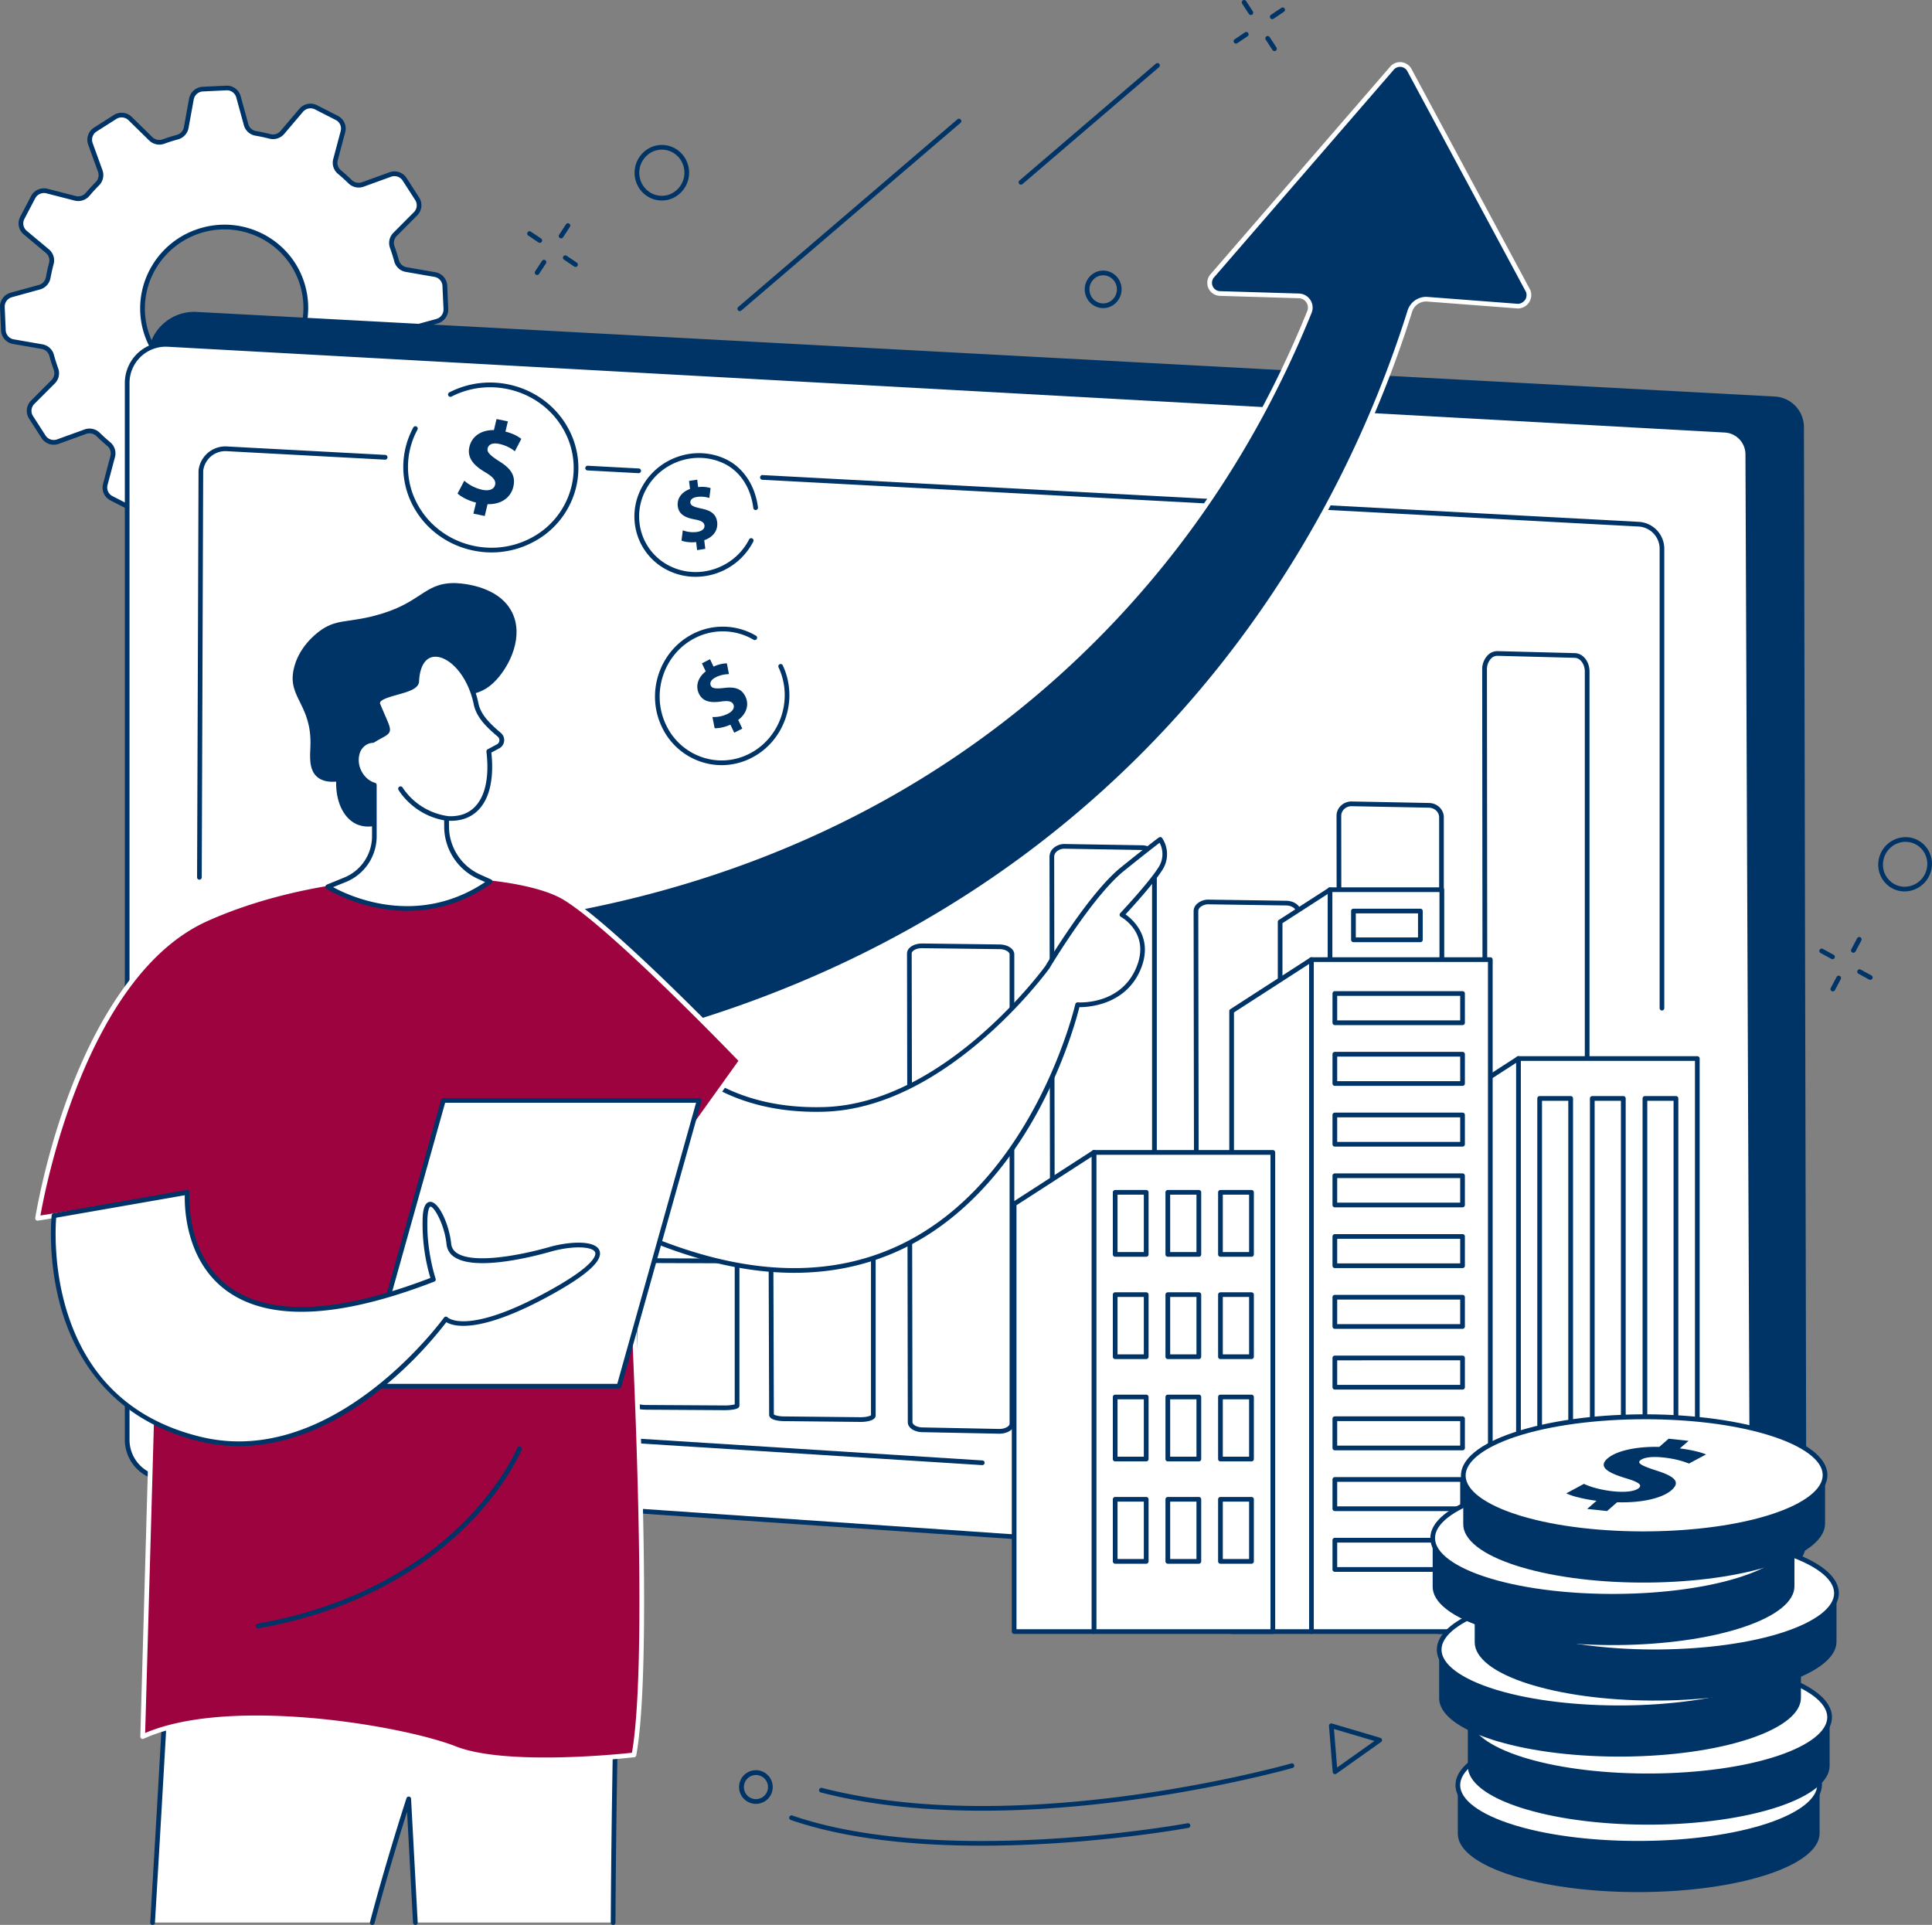 <svg xmlns="http://www.w3.org/2000/svg" viewBox="0 0 1836.69 1830"><rect x="0" y="0" width="1836.69" height="1830" fill="#808080" stroke="none"/><defs><style>.cls-1{fill:#fff;}.cls-2{fill:#036;}.cls-3{fill:#9d033f;}</style></defs><title>Practice Area - Financial Services (SRA Regulated) [Converted]</title><g id="Illustration"><g id="Building_investment" data-name="Building investment"><path class="cls-1" d="M12.75,324.78l27.18,4.73a11.42,11.42,0,0,1,9.13,8.21q1.83,6.76,4.19,13.28a11.43,11.43,0,0,1-2.73,11.93L31.08,382.46a11.49,11.49,0,0,0-1.56,14.33L41.4,415.24a11.61,11.61,0,0,0,13.73,4.59l26-9.41A11.6,11.6,0,0,1,93.25,413q4.92,4.85,10.22,9.26a11.39,11.39,0,0,1,3.71,11.7l-7.07,26.58A11.45,11.45,0,0,0,106,473.69l19.61,10a11.71,11.71,0,0,0,14.24-2.86l17.82-21a11.68,11.68,0,0,1,11.79-3.77q6.69,1.72,13.58,2.9a11.45,11.45,0,0,1,9.14,8.27l7.24,26.42a11.53,11.53,0,0,0,11.72,8.44l22.09-1.06a11.68,11.68,0,0,0,10.94-9.53l4.9-27a11.57,11.57,0,0,1,8.32-9.1q6.81-1.85,13.4-4.23a11.58,11.58,0,0,1,12,2.65l19.57,19.2a11.67,11.67,0,0,0,14.43,1.47l18.65-11.89a11.52,11.52,0,0,0,4.7-13.65l-9.35-25.78a11.41,11.41,0,0,1,2.62-12q4.94-5,9.46-10.3a11.64,11.64,0,0,1,11.78-3.68l26.73,6.87a11.71,11.71,0,0,0,13.28-5.89l10.21-19.51a11.46,11.46,0,0,0-2.8-14.13L381,347a11.38,11.38,0,0,1-3.74-11.68q1.77-6.65,3-13.49a11.62,11.62,0,0,1,8.39-9.12l26.66-7.32a11.61,11.61,0,0,0,8.56-11.68l-1-21.92a11.49,11.49,0,0,0-9.55-10.8l-27.18-4.73a11.43,11.43,0,0,1-9.13-8.21q-1.83-6.76-4.19-13.28a11.39,11.39,0,0,1,2.73-11.93L395,203.32A11.48,11.48,0,0,0,396.57,189L384.7,170.53A11.62,11.62,0,0,0,371,165.94l-26,9.42a11.57,11.57,0,0,1-12-2.54q-5-4.87-10.33-9.34a11.36,11.36,0,0,1-3.65-11.67L326,125.24a11.46,11.46,0,0,0-5.87-13.15l-19.61-10a11.71,11.71,0,0,0-14.24,2.86l-17.82,21a11.72,11.72,0,0,1-11.8,3.77q-6.67-1.73-13.57-2.9a11.47,11.47,0,0,1-9.15-8.27l-7.24-26.43A11.54,11.54,0,0,0,215,83.64l-22.1,1.07A11.68,11.68,0,0,0,182,94.24l-4.9,27a11.59,11.59,0,0,1-8.32,9.11q-6.82,1.85-13.4,4.23a11.58,11.58,0,0,1-12-2.65l-19.57-19.2a11.67,11.67,0,0,0-14.43-1.47L90.66,123.14A11.54,11.54,0,0,0,86,136.8l9.35,25.78a11.48,11.48,0,0,1-2.67,12q-4.89,4.91-9.37,10.19a11.69,11.69,0,0,1-11.82,3.74l-26.73-6.88a11.71,11.71,0,0,0-13.28,5.9L21.23,207.06A11.44,11.44,0,0,0,24,221.18L45.1,238.76a11.42,11.42,0,0,1,3.74,11.69q-1.77,6.65-3,13.49a11.61,11.61,0,0,1-8.38,9.12l-26.66,7.32a11.61,11.61,0,0,0-8.56,11.68L3.2,314A11.49,11.49,0,0,0,12.75,324.78ZM190.07,219.43c40.94-12.81,84.42,9.7,97.11,50.27S277,353.54,236,366.35s-84.42-9.7-97.11-50.27S149.13,232.23,190.07,219.43Z"/><path class="cls-2" d="M210.54,504.38a13.69,13.69,0,0,1-13.29-10.09L190,467.86a9.29,9.29,0,0,0-7.37-6.66c-4.64-.8-9.27-1.79-13.75-2.94a9.49,9.49,0,0,0-9.54,3.06l-17.82,21a13.85,13.85,0,0,1-17,3.39l-19.61-10A13.6,13.6,0,0,1,98,460L105,433.39a9.2,9.2,0,0,0-3-9.42c-3.56-3-7-6.12-10.36-9.37a9.42,9.42,0,0,0-9.76-2.08l-26,9.42a13.79,13.79,0,0,1-16.37-5.49L27.65,398a13.63,13.63,0,0,1,1.85-17.11l19.44-19.53a9.23,9.23,0,0,0,2.21-9.6c-1.58-4.37-3-8.9-4.25-13.46a9.21,9.21,0,0,0-7.35-6.59L12.37,327A13.63,13.63,0,0,1,1,314.08L0,292.16a13.78,13.78,0,0,1,10.21-13.93l26.66-7.32a9.4,9.4,0,0,0,6.77-7.36c.83-4.62,1.85-9.22,3-13.67a9.2,9.2,0,0,0-3-9.4L22.61,222.9A13.59,13.59,0,0,1,19.26,206l10.21-19.52a13.87,13.87,0,0,1,15.81-7L72,186.37a9.46,9.46,0,0,0,9.55-3c3-3.55,6.2-7,9.5-10.33a9.28,9.28,0,0,0,2.15-9.68l-9.35-25.78a13.7,13.7,0,0,1,5.59-16.3l18.66-11.89a13.84,13.84,0,0,1,17.19,1.77l19.57,19.19a9.38,9.38,0,0,0,9.69,2.15c4.4-1.6,9-3,13.58-4.29a9.35,9.35,0,0,0,6.7-7.34l4.9-27a13.83,13.83,0,0,1,13-11.36l22.09-1.07a13.68,13.68,0,0,1,14,10.08l7.24,26.43a9.27,9.27,0,0,0,7.36,6.66c4.67.8,9.3,1.78,13.76,2.93a9.46,9.46,0,0,0,9.53-3.05l17.83-21a13.85,13.85,0,0,1,17-3.39l19.61,10a13.59,13.59,0,0,1,7,15.7l-7.06,26.57a9.16,9.16,0,0,0,2.92,9.38c3.6,3,7.12,6.19,10.46,9.47a9.38,9.38,0,0,0,9.72,2l26-9.42a13.81,13.81,0,0,1,16.38,5.48l11.87,18.46a13.64,13.64,0,0,1-1.85,17.11l-19.44,19.53A9.2,9.2,0,0,0,375,234c1.58,4.37,3,8.9,4.24,13.46a9.25,9.25,0,0,0,7.36,6.59l27.18,4.73a13.64,13.64,0,0,1,11.4,12.9l.95,21.92a13.77,13.77,0,0,1-10.2,13.93l-26.66,7.32a9.43,9.43,0,0,0-6.78,7.36c-.82,4.61-1.84,9.21-3,13.67a9.2,9.2,0,0,0,3,9.4l21.06,17.58a13.59,13.59,0,0,1,3.35,16.87l-10.22,19.52a13.85,13.85,0,0,1-15.8,7l-26.74-6.88a9.4,9.4,0,0,0-9.51,3c-3,3.57-6.26,7.08-9.59,10.43a9.2,9.2,0,0,0-2.1,9.63l9.35,25.78a13.7,13.7,0,0,1-5.59,16.3L318,476.4a13.82,13.82,0,0,1-17.19-1.76l-19.58-19.2a9.37,9.37,0,0,0-9.68-2.14c-4.42,1.6-9,3-13.58,4.28a9.36,9.36,0,0,0-6.7,7.35l-4.91,27a13.81,13.81,0,0,1-13,11.36l-22.09,1.07ZM166.6,453.51a13.54,13.54,0,0,1,3.4.43c4.36,1.12,8.87,2.08,13.4,2.85a13.78,13.78,0,0,1,10.92,9.89l7.24,26.42a9.19,9.19,0,0,0,9.45,6.8l22.09-1.06a9.38,9.38,0,0,0,8.85-7.7l4.9-27a13.86,13.86,0,0,1,9.93-10.87c4.48-1.21,8.93-2.61,13.23-4.17a13.84,13.84,0,0,1,14.33,3.15l19.58,19.2a9.37,9.37,0,0,0,11.66,1.18l18.66-11.88a9.26,9.26,0,0,0,3.79-11L328.68,424a13.68,13.68,0,0,1,3.14-14.31c3.25-3.26,6.39-6.68,9.34-10.16a14,14,0,0,1,14-4.41L381.93,402a9.41,9.41,0,0,0,10.74-4.76l10.21-19.52a9.16,9.16,0,0,0-2.25-11.37l-21.06-17.58a13.7,13.7,0,0,1-4.47-14c1.15-4.34,2.14-8.82,2.95-13.31a13.9,13.9,0,0,1,10-10.88l26.66-7.32a9.33,9.33,0,0,0,6.92-9.42l-1-21.92a9.19,9.19,0,0,0-7.69-8.7l-27.19-4.73a13.72,13.72,0,0,1-10.9-9.83c-1.2-4.44-2.59-8.84-4.13-13.1A13.7,13.7,0,0,1,374,221.27l19.44-19.53a9.2,9.2,0,0,0,1.27-11.54l-11.88-18.46a9.35,9.35,0,0,0-11.09-3.7l-26,9.42a13.84,13.84,0,0,1-14.37-3.05c-3.25-3.19-6.68-6.3-10.19-9.22a13.66,13.66,0,0,1-4.38-14l7.07-26.57a9.17,9.17,0,0,0-4.73-10.58l-19.61-10A9.42,9.42,0,0,0,288,106.35l-17.82,21a14,14,0,0,1-14,4.49c-4.35-1.12-8.86-2.08-13.4-2.86a13.75,13.75,0,0,1-10.92-9.88l-7.24-26.43a9.25,9.25,0,0,0-9.46-6.8L193,86.94a9.37,9.37,0,0,0-8.84,7.7l-4.91,27a13.8,13.8,0,0,1-9.93,10.86c-4.49,1.22-8.94,2.63-13.22,4.18a13.84,13.84,0,0,1-14.33-3.16l-19.58-19.19a9.37,9.37,0,0,0-11.66-1.19L91.86,125a9.26,9.26,0,0,0-3.79,11l9.35,25.78a13.76,13.76,0,0,1-3.19,14.35C91,179.4,87.91,182.78,85,186.24a14,14,0,0,1-14.07,4.46l-26.74-6.88a9.42,9.42,0,0,0-10.74,4.76L23.21,208.1a9.17,9.17,0,0,0,2.26,11.37l21.06,17.58A13.69,13.69,0,0,1,51,251c-1.16,4.34-2.15,8.82-3,13.31a13.9,13.9,0,0,1-10,10.88L11.4,282.53A9.34,9.34,0,0,0,4.48,292l.95,21.92a9.2,9.2,0,0,0,7.7,8.7l27.18,4.73a13.72,13.72,0,0,1,10.91,9.83c1.2,4.43,2.59,8.84,4.13,13.1a13.71,13.71,0,0,1-3.24,14.27L32.66,384a9.23,9.23,0,0,0-1.26,11.55L43.28,414a9.32,9.32,0,0,0,11.09,3.69l26-9.41a13.89,13.89,0,0,1,14.41,3.09c3.23,3.17,6.62,6.24,10.09,9.13a13.69,13.69,0,0,1,4.44,14l-7.07,26.57A9.18,9.18,0,0,0,107,471.7l19.62,10a9.42,9.42,0,0,0,11.52-2.31l17.82-21A14,14,0,0,1,166.6,453.51Zm46-81.31a79.57,79.57,0,0,1-36.7-9,78.72,78.72,0,0,1-33.44-106.92,79.7,79.7,0,0,1,47-39c42-13.16,86.87,10,99.91,51.73a78.33,78.33,0,0,1-5.62,60.45,79.74,79.74,0,0,1-47,39A80.84,80.84,0,0,1,212.55,372.2Zm.85-154.12a76,76,0,0,0-67,40.3A74.26,74.26,0,0,0,177.9,359.25a75.94,75.94,0,0,0,101.84-31.86,73.88,73.88,0,0,0,5.31-57C275.08,238.5,245.42,218.08,213.4,218.08Z"/><path class="cls-2" d="M1684.76,1495.65,145.39,1391,140.66,340.74a44,44,0,0,1,46.22-44.2L1687.38,377a29.18,29.18,0,0,1,27.56,29.13l2.31,1059A30.49,30.49,0,0,1,1684.76,1495.65Z"/><path class="cls-1" d="M1665.79,1469.55a36.75,36.75,0,0,1-39.26,36.81L155.13,1405.53a36.74,36.74,0,0,1-34.23-36.66V364.11a36.74,36.74,0,0,1,38.76-36.69L1639.8,409a23,23,0,0,1,21.77,22.91Z"/><path class="cls-2" d="M1629.13,1508.68c-.91,0-1.83,0-2.75-.09L155,1407.75a39.08,39.08,0,0,1-36.32-38.88V364.11a39,39,0,0,1,41.12-38.92l1480.14,81.55a25.29,25.29,0,0,1,23.88,25.13L1668,1469.54a39,39,0,0,1-38.89,39.14ZM157.58,329.6a34.52,34.52,0,0,0-34.45,34.51V1368.87a34.61,34.61,0,0,0,32.15,34.43l1471.4,100.83a34.51,34.51,0,0,0,36.87-34.57l-4.21-1037.67a20.83,20.83,0,0,0-19.66-20.69L159.54,329.65C158.88,329.62,158.23,329.6,157.58,329.6Z"/><path class="cls-2" d="M1496.79,1396.24h-.49l-72.68-3.07c-7.72-.33-13.79-8-13.8-17.49l-.75-739.11a19.18,19.18,0,0,1,5.39-13.75,12.76,12.76,0,0,1,9.22-3.8l73.42,1.9c7.84.21,14,7.91,14,17.53v740.27a19.11,19.11,0,0,1-5.48,13.82A12.77,12.77,0,0,1,1496.79,1396.24Zm-73.43-772.76a8.23,8.23,0,0,0-5.78,2.53,14.88,14.88,0,0,0-4,10.55l.74,739.1c0,7,4.29,12.81,9.53,13l72.68,3.06a8.1,8.1,0,0,0,6-2.46,14.8,14.8,0,0,0,4.1-10.59V638.44c0-7.06-4.32-12.92-9.64-13.06l-73.42-1.9Z"/><path class="cls-2" d="M1358.31,1387.3h-.47l-72.68-2.28c-7.73-.24-13.81-6.2-13.82-13.57l-.74-595.86a13.16,13.16,0,0,1,4-9.48,14.49,14.49,0,0,1,10.56-4.15l73.42,1.42c7.73.15,14,6.25,14,13.6V1373.7a13.21,13.21,0,0,1-4.09,9.53A14.74,14.74,0,0,1,1358.31,1387.3Zm-.33-4.47a10.17,10.17,0,0,0,7.43-2.81,8.78,8.78,0,0,0,2.73-6.32V777c0-4.93-4.31-9-9.62-9.14l-73.42-1.41a9.9,9.9,0,0,0-7.35,2.86,8.77,8.77,0,0,0-2.69,6.29l.74,595.86c0,4.94,4.19,9,9.5,9.11Z"/><path class="cls-2" d="M1222.45,1376.38H1222l-72.68-1.74c-7.75-.19-13.83-5-13.85-10.89l-.74-497.55a9.33,9.33,0,0,1,3-6.71,16.07,16.07,0,0,1,11.61-4.22l73.42,1.08c7.86.11,14,4.91,14,10.91v498.21a9.37,9.37,0,0,1-3,6.75A16.35,16.35,0,0,1,1222.45,1376.38ZM1149,859.72a11.76,11.76,0,0,0-8.19,2.94,5,5,0,0,0-1.64,3.52l.74,497.55c0,3.42,4.26,6.31,9.48,6.43l72.68,1.74a11.85,11.85,0,0,0,8.51-2.89,5.09,5.09,0,0,0,1.67-3.55V867.25c0-3.48-4.31-6.37-9.62-6.44l-73.42-1.08Z"/><path class="cls-2" d="M1085.47,1369.67H1085l-72.68-2c-7.74-.21-13.82-5.51-13.83-12.08l-.75-541.08a11.12,11.12,0,0,1,3.45-7.92,15.48,15.48,0,0,1,11.13-4.2l73.42,1.22c7.86.13,14,5.45,14,12.11v541.84a11.11,11.11,0,0,1-3.51,8A15.44,15.44,0,0,1,1085.47,1369.67ZM1012,806.86a11,11,0,0,0-7.71,2.93,6.62,6.62,0,0,0-2.11,4.72l.74,541.09c0,4.06,4.27,7.48,9.49,7.62l72.68,2a10.92,10.92,0,0,0,8-2.89,6.63,6.63,0,0,0,2.15-4.74V815.73c0-4.13-4.32-7.55-9.62-7.64l-73.42-1.23Z"/><path class="cls-2" d="M950,1363h-.46l-72.67-1.46c-7.88-.15-13.84-4.22-13.85-9.46l-.75-445.59a7.52,7.52,0,0,1,2.41-5.37c2.68-2.65,7.22-4.19,12.16-4.14l73.43.91c7.86.09,14,4.26,14,9.49v446.13a7.5,7.5,0,0,1-2.45,5.39C959.18,1361.45,954.78,1363,950,1363ZM876.54,901.41c-3.63,0-7,1.08-8.75,2.85a3.1,3.1,0,0,0-1.08,2.18l.74,445.59c0,2.28,3.9,4.9,9.48,5l72.68,1.45c3.68.09,7.25-1,9.08-2.82a3.15,3.15,0,0,0,1.1-2.2V907.34c0-2.32-3.95-5-9.61-5l-73.42-.9Z"/><path class="cls-2" d="M818.18,1351.8h-.41l-72.68-.76c-2.31,0-13.85-.42-13.88-6l-.74-230a3.76,3.76,0,0,1,1.2-2.71c2.47-2.47,8.52-3.22,13.36-3.28l73.42.46c6.48,0,14,1.63,14,6v230.25a3.74,3.74,0,0,1-1.22,2.71C828.83,1350.94,823,1351.8,818.18,1351.8Zm-.37-4.47c5.68.06,9.32-1.14,10.21-1.87V1115.93c-.84-.69-4.26-1.84-9.6-1.87l-73.42-.47h-.24c-5.46,0-9,1.16-9.82,1.87l.74,229.25c.83.67,4.19,1.81,9.45,1.87Z"/><path class="cls-2" d="M688.61,1340.63h-.38l-72.67-.44c-13.85-.08-13.88-3.23-13.89-4.41l-.74-135.1a2.76,2.76,0,0,1,.84-2c2.32-2.33,11.08-2.45,13.71-2.47l73.42.28c14.05,0,14.05,3.23,14.05,4.43V1336.2a2.8,2.8,0,0,1-.86,2C699.84,1340.42,691.63,1340.63,688.61,1340.63Zm-82.48-5.92a35.67,35.67,0,0,0,9.45,1l72.68.44a40.8,40.8,0,0,0,10.22-1V1202a36.28,36.28,0,0,0-9.59-1l-73.43-.27a38,38,0,0,0-10.06,1Zm-.73-134.06h0Z"/><path class="cls-1" d="M560.94,1327.24l-72.68-.44c-6.49,0-11.65-1-11.66-2.2l-.74-135.09c0-1.23,5.54-2.22,12.31-2.2l73.42.27c6.56,0,11.82,1,11.82,2.2V1325C573.41,1326.28,567.76,1327.28,560.94,1327.24Z"/><path class="cls-2" d="M933.76,1392.88h-.14l-731.26-46.32a11.41,11.41,0,0,1-10.62-11.23l-4.39-441.84a2.25,2.25,0,0,1,2.21-2.26h0a2.24,2.24,0,0,1,2.24,2.21l4.38,441.84a6.93,6.93,0,0,0,6.45,6.82l731.25,46.32a2.23,2.23,0,0,1-.14,4.46Z"/><path class="cls-2" d="M1580,960.66a2.24,2.24,0,0,1-2.24-2.24V521.74a21.19,21.19,0,0,0-20.08-21.17L724.81,456.12a2.24,2.24,0,1,1,.23-4.47l832.83,44.46a25.65,25.65,0,0,1,24.32,25.63V958.42A2.23,2.23,0,0,1,1580,960.66Z"/><path class="cls-2" d="M607.13,449.83H607l-48.55-2.59a2.24,2.24,0,0,1,.24-4.47l48.54,2.6a2.23,2.23,0,0,1-.11,4.46Z"/><path class="cls-2" d="M189.58,836.31h0a2.23,2.23,0,0,1-2.22-2.25l1.38-386.51a1.77,1.77,0,0,1,0-.23,25.68,25.68,0,0,1,26.91-22.89l37.26,2,113.36,6.05A2.24,2.24,0,0,1,366,437l-150.62-8.08a21.21,21.21,0,0,0-22.22,18.79l-1.37,386.4A2.25,2.25,0,0,1,189.58,836.31Z"/><rect class="cls-1" x="1443.41" y="1006.34" width="170.17" height="544.76"/><path class="cls-2" d="M1613.58,1553.34H1443.41a2.23,2.23,0,0,1-2.23-2.24V1006.34a2.23,2.23,0,0,1,2.23-2.23h170.17a2.23,2.23,0,0,1,2.23,2.23V1551.1A2.23,2.23,0,0,1,1613.58,1553.34Zm-167.94-4.47h165.71V1008.58H1445.64Z"/><polygon class="cls-1" points="1443.54 1551.1 1367.65 1551.1 1367.65 1055.33 1443.54 1006.35 1443.54 1551.1"/><path class="cls-2" d="M1443.54,1553.34h-75.89a2.23,2.23,0,0,1-2.23-2.24V1055.32a2.22,2.22,0,0,1,1-1.87l75.89-49a2.22,2.22,0,0,1,3.44,1.87V1551.1A2.23,2.23,0,0,1,1443.54,1553.34Zm-73.65-4.47h71.42V1010.44l-71.42,46.1Z"/><path class="cls-2" d="M1493.21,1510H1463.7a2.23,2.23,0,0,1-2.24-2.23V1044.26a2.23,2.23,0,0,1,2.24-2.23h29.51a2.23,2.23,0,0,1,2.23,2.23v463.46A2.23,2.23,0,0,1,1493.21,1510Zm-27.28-4.46h25v-459h-25Z"/><path class="cls-2" d="M1543.25,1510h-29.51a2.23,2.23,0,0,1-2.24-2.23V1044.26a2.23,2.23,0,0,1,2.24-2.23h29.51a2.23,2.23,0,0,1,2.24,2.23v463.46A2.23,2.23,0,0,1,1543.25,1510Zm-27.28-4.46h25v-459h-25Z"/><path class="cls-2" d="M1593.29,1510h-29.51a2.23,2.23,0,0,1-2.23-2.23V1044.26a2.23,2.23,0,0,1,2.23-2.23h29.51a2.23,2.23,0,0,1,2.24,2.23v463.46A2.23,2.23,0,0,1,1593.29,1510Zm-27.28-4.46h25v-459h-25Z"/><rect class="cls-1" x="1264.32" y="845.83" width="106.37" height="399.31"/><path class="cls-2" d="M1370.69,1247.37H1264.32a2.23,2.23,0,0,1-2.23-2.23V845.83a2.23,2.23,0,0,1,2.23-2.23h106.37a2.23,2.23,0,0,1,2.24,2.23v399.31A2.23,2.23,0,0,1,1370.69,1247.37Zm-104.14-4.46h101.91V848.06H1266.55Z"/><path class="cls-2" d="M1350.3,895.7h-63.63a2.23,2.23,0,0,1-2.23-2.23V866.11a2.23,2.23,0,0,1,2.23-2.23h63.63a2.23,2.23,0,0,1,2.24,2.23v27.36A2.23,2.23,0,0,1,1350.3,895.7Zm-61.39-4.47h59.16V868.34h-59.16Z"/><polygon class="cls-1" points="1264.4 1245.14 1216.96 1245.14 1216.96 876.45 1264.4 845.83 1264.4 1245.14"/><path class="cls-2" d="M1264.4,1247.37H1217a2.23,2.23,0,0,1-2.24-2.23V876.45a2.25,2.25,0,0,1,1-1.88L1263.19,844a2.24,2.24,0,0,1,3.45,1.88v399.31A2.23,2.23,0,0,1,1264.4,1247.37Zm-45.2-4.46h43v-393l-43,27.73Z"/><rect class="cls-1" x="1246.62" y="912.31" width="170.17" height="638.8"/><path class="cls-2" d="M1416.79,1553.34H1246.62a2.23,2.23,0,0,1-2.23-2.24V912.3a2.23,2.23,0,0,1,2.23-2.23h170.17a2.23,2.23,0,0,1,2.24,2.23v638.8A2.24,2.24,0,0,1,1416.79,1553.34Zm-167.93-4.47h165.7V914.54h-165.7Z"/><polygon class="cls-1" points="1246.75 1551.1 1170.87 1551.1 1170.87 961.29 1246.75 912.3 1246.75 1551.1"/><path class="cls-2" d="M1246.75,1553.34h-75.89a2.23,2.23,0,0,1-2.23-2.24V961.29a2.23,2.23,0,0,1,1-1.88l75.89-49a2.23,2.23,0,0,1,3.45,1.87v638.8A2.24,2.24,0,0,1,1246.75,1553.34Zm-73.65-4.47h71.42V916.41L1173.1,962.5Z"/><path class="cls-2" d="M1390.39,974.56H1269a2.23,2.23,0,0,1-2.24-2.23V944.52a2.23,2.23,0,0,1,2.24-2.23h121.39a2.23,2.23,0,0,1,2.23,2.23v27.81A2.23,2.23,0,0,1,1390.39,974.56Zm-119.16-4.47h116.93V946.75H1271.23Z"/><path class="cls-2" d="M1390.39,1032.31H1269a2.23,2.23,0,0,1-2.24-2.23v-27.81A2.24,2.24,0,0,1,1269,1000h121.39a2.23,2.23,0,0,1,2.23,2.24v27.81A2.23,2.23,0,0,1,1390.39,1032.31Zm-119.16-4.47h116.93V1004.5H1271.23Z"/><path class="cls-2" d="M1390.39,1090.06H1269a2.23,2.23,0,0,1-2.24-2.23V1060a2.24,2.24,0,0,1,2.24-2.24h121.39a2.23,2.23,0,0,1,2.23,2.24v27.81A2.23,2.23,0,0,1,1390.39,1090.06Zm-119.16-4.47h116.93v-23.34H1271.23Z"/><path class="cls-2" d="M1390.39,1147.81H1269a2.23,2.23,0,0,1-2.24-2.23v-27.81a2.24,2.24,0,0,1,2.24-2.24h121.39a2.23,2.23,0,0,1,2.23,2.24v27.81A2.23,2.23,0,0,1,1390.39,1147.81Zm-119.16-4.47h116.93V1120H1271.23Z"/><path class="cls-2" d="M1390.39,1205.56H1269a2.23,2.23,0,0,1-2.24-2.23v-27.81a2.24,2.24,0,0,1,2.24-2.24h121.39a2.23,2.23,0,0,1,2.23,2.24v27.81A2.23,2.23,0,0,1,1390.39,1205.56Zm-119.16-4.47h116.93v-23.34H1271.23Z"/><path class="cls-2" d="M1390.39,1263.31H1269a2.23,2.23,0,0,1-2.24-2.23v-27.81A2.24,2.24,0,0,1,1269,1231h121.39a2.23,2.23,0,0,1,2.23,2.24v27.81A2.23,2.23,0,0,1,1390.39,1263.31Zm-119.16-4.47h116.93V1235.5H1271.23Z"/><path class="cls-2" d="M1390.39,1321.06H1269a2.23,2.23,0,0,1-2.24-2.23V1291a2.24,2.24,0,0,1,2.24-2.24h121.39a2.23,2.23,0,0,1,2.23,2.24v27.81A2.23,2.23,0,0,1,1390.39,1321.06Zm-119.16-4.47h116.93v-23.34H1271.23Z"/><path class="cls-2" d="M1390.39,1378.81H1269a2.23,2.23,0,0,1-2.24-2.23v-27.81a2.24,2.24,0,0,1,2.24-2.24h121.39a2.23,2.23,0,0,1,2.23,2.24v27.81A2.23,2.23,0,0,1,1390.39,1378.81Zm-119.16-4.47h116.93V1351H1271.23Z"/><path class="cls-2" d="M1390.39,1436.56H1269a2.23,2.23,0,0,1-2.24-2.23v-27.81a2.24,2.24,0,0,1,2.24-2.24h121.39a2.23,2.23,0,0,1,2.23,2.24v27.81A2.23,2.23,0,0,1,1390.39,1436.56Zm-119.16-4.47h116.93v-23.34H1271.23Z"/><path class="cls-2" d="M1390.39,1494.31H1269a2.23,2.23,0,0,1-2.24-2.23v-27.81A2.23,2.23,0,0,1,1269,1462h121.39a2.23,2.23,0,0,1,2.23,2.23v27.81A2.23,2.23,0,0,1,1390.39,1494.31Zm-119.16-4.47h116.93V1466.5H1271.23Z"/><rect class="cls-1" x="1039.88" y="1095.6" width="170.17" height="455.51"/><path class="cls-2" d="M1210.05,1553.34H1039.88a2.24,2.24,0,0,1-2.24-2.24V1095.6a2.24,2.24,0,0,1,2.24-2.24h170.17a2.23,2.23,0,0,1,2.23,2.24v455.5A2.23,2.23,0,0,1,1210.05,1553.34Zm-167.94-4.47h165.7v-451h-165.7Z"/><polygon class="cls-1" points="1040.01 1551.1 964.12 1551.1 964.12 1144.58 1040.01 1095.6 1040.01 1551.1"/><path class="cls-2" d="M1040,1553.34H964.12a2.23,2.23,0,0,1-2.23-2.24V1144.58a2.23,2.23,0,0,1,1-1.88l75.89-49a2.22,2.22,0,0,1,2.28-.09,2.27,2.27,0,0,1,1.16,2v455.5A2.23,2.23,0,0,1,1040,1553.34Zm-73.66-4.47h71.42V1099.7l-71.42,46.09Z"/><path class="cls-2" d="M1089.68,1194.78h-29.52a2.23,2.23,0,0,1-2.23-2.23v-59a2.23,2.23,0,0,1,2.23-2.24h29.52a2.23,2.23,0,0,1,2.23,2.24v59A2.23,2.23,0,0,1,1089.68,1194.78Zm-27.28-4.47h25v-54.56h-25Z"/><path class="cls-2" d="M1139.72,1194.78H1110.2a2.23,2.23,0,0,1-2.23-2.23v-59a2.23,2.23,0,0,1,2.23-2.24h29.52a2.23,2.23,0,0,1,2.23,2.24v59A2.23,2.23,0,0,1,1139.72,1194.78Zm-27.28-4.47h25v-54.56h-25Z"/><path class="cls-2" d="M1189.76,1194.78h-29.51a2.23,2.23,0,0,1-2.24-2.23v-59a2.24,2.24,0,0,1,2.24-2.24h29.51a2.24,2.24,0,0,1,2.24,2.24v59A2.23,2.23,0,0,1,1189.76,1194.78Zm-27.28-4.47h25v-54.56h-25Z"/><path class="cls-2" d="M1089.68,1292.06h-29.52a2.23,2.23,0,0,1-2.23-2.23v-59a2.23,2.23,0,0,1,2.23-2.24h29.52a2.23,2.23,0,0,1,2.23,2.24v59A2.23,2.23,0,0,1,1089.68,1292.06Zm-27.28-4.47h25V1233h-25Z"/><path class="cls-2" d="M1139.72,1292.06H1110.2a2.23,2.23,0,0,1-2.23-2.23v-59a2.23,2.23,0,0,1,2.23-2.24h29.52a2.23,2.23,0,0,1,2.23,2.24v59A2.23,2.23,0,0,1,1139.72,1292.06Zm-27.28-4.47h25V1233h-25Z"/><path class="cls-2" d="M1189.76,1292.06h-29.51a2.23,2.23,0,0,1-2.24-2.23v-59a2.24,2.24,0,0,1,2.24-2.24h29.51a2.24,2.24,0,0,1,2.24,2.24v59A2.23,2.23,0,0,1,1189.76,1292.06Zm-27.28-4.47h25V1233h-25Z"/><path class="cls-2" d="M1089.68,1389.34h-29.52a2.23,2.23,0,0,1-2.23-2.23v-59a2.23,2.23,0,0,1,2.23-2.23h29.52a2.23,2.23,0,0,1,2.23,2.23v59A2.23,2.23,0,0,1,1089.68,1389.34Zm-27.28-4.47h25v-54.56h-25Z"/><path class="cls-2" d="M1139.72,1389.34H1110.2a2.23,2.23,0,0,1-2.23-2.23v-59a2.23,2.23,0,0,1,2.23-2.23h29.52a2.23,2.23,0,0,1,2.23,2.23v59A2.23,2.23,0,0,1,1139.72,1389.34Zm-27.28-4.47h25v-54.56h-25Z"/><path class="cls-2" d="M1189.76,1389.34h-29.51a2.23,2.23,0,0,1-2.24-2.23v-59a2.23,2.23,0,0,1,2.24-2.23h29.51a2.23,2.23,0,0,1,2.24,2.23v59A2.23,2.23,0,0,1,1189.76,1389.34Zm-27.28-4.47h25v-54.56h-25Z"/><path class="cls-2" d="M1089.68,1486.62h-29.52a2.23,2.23,0,0,1-2.23-2.23v-59a2.23,2.23,0,0,1,2.23-2.23h29.52a2.23,2.23,0,0,1,2.23,2.23v59A2.23,2.23,0,0,1,1089.68,1486.62Zm-27.28-4.47h25v-54.56h-25Z"/><path class="cls-2" d="M1139.72,1486.62H1110.2a2.23,2.23,0,0,1-2.23-2.23v-59a2.23,2.23,0,0,1,2.23-2.23h29.52a2.23,2.23,0,0,1,2.23,2.23v59A2.23,2.23,0,0,1,1139.72,1486.62Zm-27.28-4.47h25v-54.56h-25Z"/><path class="cls-2" d="M1189.76,1486.62h-29.51a2.23,2.23,0,0,1-2.24-2.23v-59a2.23,2.23,0,0,1,2.24-2.23h29.51a2.23,2.23,0,0,1,2.24,2.23v59A2.23,2.23,0,0,1,1189.76,1486.62Zm-27.28-4.47h25v-54.56h-25Z"/><path class="cls-2" d="M1729.84,1696.63l0,46.26c0,14-16.21,28.07-48.83,38.95-65.22,21.74-171.67,22.66-239.86,2.33l-3.32-1c-34.55-10.86-51.9-25.3-51.93-39.78l0-46.26c0,14.48,17.37,28.92,51.92,39.78l3.33,1c68.18,20.33,174.63,19.41,239.86-2.33C1713.63,1724.7,1729.86,1710.65,1729.84,1696.63Z"/><path class="cls-1" d="M1674.58,1655.83l3.33,1c68,21.38,69.4,56.63,3.11,78.73-65.23,21.74-171.68,22.66-239.86,2.33l-3.33-1c-68-21.38-69.39-56.62-3.09-78.73C1500,1636.42,1606.39,1635.5,1674.58,1655.83Z"/><path class="cls-2" d="M1557.22,1754.89c-41.7,0-83.42-4.92-116.7-14.84l-3.36-1c-34.35-10.8-53.35-25.63-53.49-41.76-.13-15.71,17.75-30.34,50.36-41.21,66-22,171.89-23,241.19-2.36l3.36,1c34.36,10.8,53.36,25.63,53.5,41.76.13,15.71-17.75,30.35-50.36,41.21C1647.44,1749.12,1602.34,1754.89,1557.22,1754.89Zm1.47-111.34c-45,0-89.9,5.62-123.25,16.73-30.17,10.06-47.41,23.53-47.3,36.94.12,13.83,18.48,27.52,50.36,37.54l3.29,1c67.41,20.09,174.41,19.06,238.52-2.31,30.18-10.06,47.41-23.53,47.3-36.94-.12-13.83-18.48-27.51-50.37-37.54l-3.3-1C1641.6,1648.33,1600.14,1643.55,1558.69,1643.55Z"/><path class="cls-2" d="M1739.36,1632.47l0,46.26c0,14-16.21,28.08-48.82,39-65.23,21.74-171.68,22.66-239.87,2.33-1.12-.34-2.22-.67-3.32-1-34.55-10.86-51.9-25.3-51.92-39.78l0-46.26c0,14.48,17.38,28.92,51.92,39.78,1.1.35,2.21.68,3.33,1,68.19,20.33,174.63,19.41,239.86-2.33C1723.14,1660.55,1739.38,1646.49,1739.36,1632.47Z"/><path class="cls-1" d="M1684.09,1591.67l3.34,1c68,21.38,69.39,56.63,3.1,78.73-65.23,21.74-171.67,22.66-239.86,2.33-1.12-.34-2.23-.67-3.33-1-68-21.38-69.38-56.62-3.09-78.72C1509.47,1572.27,1615.91,1571.34,1684.09,1591.67Z"/><path class="cls-2" d="M1566.73,1690.73c-41.7,0-83.42-4.92-116.7-14.84l-3.36-1c-34.35-10.8-53.34-25.63-53.48-41.76-.14-15.7,17.75-30.34,50.35-41.21,66-22,171.89-23,241.19-2.36l3.37,1c34.35,10.8,53.35,25.63,53.49,41.76.14,15.71-17.75,30.35-50.35,41.22C1657,1685,1611.86,1690.73,1566.73,1690.73Zm1.47-111.33c-45,0-89.89,5.61-123.24,16.72-30.18,10.06-47.42,23.53-47.3,37,.11,13.83,18.47,27.51,50.35,37.53l3.3,1c67.4,20.1,174.4,19.06,238.51-2.31,30.18-10.06,47.42-23.52,47.3-36.94-.12-13.83-18.48-27.51-50.36-37.53-1.1-.35-2.19-.68-3.31-1C1651.12,1584.17,1609.65,1579.4,1568.2,1579.4Z"/><path class="cls-2" d="M1712.1,1567.82l0,46.26c0,14-16.21,28.07-48.83,38.94-65.23,21.75-171.67,22.67-239.86,2.33-1.12-.33-2.22-.67-3.32-1-34.55-10.86-51.91-25.3-51.93-39.77l0-46.26c0,14.47,17.37,28.91,51.92,39.77,1.1.35,2.2.69,3.32,1,68.19,20.33,174.64,19.42,239.87-2.33C1695.89,1595.89,1712.12,1581.84,1712.1,1567.82Z"/><path class="cls-1" d="M1656.84,1527q1.68.49,3.33,1c68,21.37,69.4,56.62,3.11,78.72-65.23,21.75-171.68,22.66-239.87,2.33-1.12-.33-2.22-.67-3.32-1-68-21.37-69.39-56.62-3.09-78.72C1482.21,1507.61,1588.65,1506.69,1656.84,1527Z"/><path class="cls-2" d="M1539.47,1626.08c-41.69,0-83.41-4.92-116.7-14.85-1.13-.33-2.24-.68-3.35-1-34.35-10.79-53.34-25.62-53.48-41.75-.14-15.71,17.74-30.35,50.35-41.22,65.94-22,171.88-23,241.19-2.35l3.36,1c34.36,10.8,53.36,25.63,53.49,41.76.14,15.7-17.74,30.34-50.35,41.21C1629.7,1620.31,1584.6,1626.08,1539.47,1626.08Zm1.47-111.34c-45,0-89.89,5.61-123.24,16.73-30.17,10.06-47.41,23.52-47.3,36.94.12,13.83,18.47,27.51,50.36,37.53,1.09.35,2.18.68,3.29,1,67.41,20.1,174.41,19.07,238.52-2.31,30.18-10.06,47.41-23.52,47.3-36.94-.12-13.83-18.48-27.51-50.37-37.53-1.09-.35-2.19-.68-3.3-1C1623.86,1519.52,1582.4,1514.74,1540.94,1514.74Z"/><path class="cls-2" d="M1745.89,1514.55l0,46.27c0,14-16.21,28.07-48.82,38.94-65.23,21.74-171.68,22.66-239.86,2.33q-1.68-.49-3.33-1c-34.55-10.86-51.9-25.3-51.92-39.78l0-46.26c0,14.48,17.38,28.92,51.93,39.78,1.1.35,2.2.69,3.32,1,68.19,20.33,174.63,19.41,239.86-2.33C1729.67,1542.63,1745.91,1528.57,1745.89,1514.55Z"/><path class="cls-1" d="M1690.62,1473.76c1.13.33,2.23.67,3.34,1,68,21.37,69.4,56.62,3.1,78.72-65.23,21.74-171.67,22.66-239.86,2.33-1.12-.33-2.22-.67-3.32-1-68-21.37-69.39-56.62-3.1-78.72C1516,1454.35,1622.44,1453.43,1690.62,1473.76Z"/><path class="cls-2" d="M1573.26,1572.81c-41.69,0-83.42-4.92-116.7-14.84l-3.36-1c-34.34-10.8-53.34-25.63-53.48-41.76-.14-15.7,17.75-30.34,50.35-41.21,66-22,171.89-23,241.19-2.36l3.37,1c34.36,10.8,53.35,25.64,53.49,41.77.14,15.7-17.75,30.34-50.35,41.21C1663.49,1567.05,1618.39,1572.81,1573.26,1572.81Zm1.47-111.33c-45,0-89.89,5.61-123.24,16.72-30.18,10.07-47.42,23.53-47.3,37,.12,13.83,18.47,27.51,50.36,37.53,1.09.35,2.18.68,3.29,1,67.41,20.1,174.4,19.06,238.52-2.31,30.17-10.06,47.41-23.52,47.29-36.94-.11-13.83-18.47-27.51-50.36-37.53-1.09-.35-2.19-.68-3.3-1C1657.65,1466.25,1616.19,1461.48,1574.73,1461.48Z"/><path class="cls-2" d="M1705.92,1461.8l0,46.26c0,14-16.21,28.07-48.83,38.94-65.22,21.74-171.67,22.66-239.86,2.33-1.12-.33-2.22-.67-3.32-1-34.55-10.86-51.9-25.3-51.92-39.77l0-46.27c0,14.48,17.37,28.92,51.92,39.78q1.65.53,3.33,1c68.18,20.33,174.63,19.41,239.86-2.33C1689.71,1489.87,1705.94,1475.81,1705.92,1461.8Z"/><path class="cls-1" d="M1650.66,1421c1.13.33,2.23.67,3.33,1,68,21.37,69.4,56.62,3.11,78.72-65.23,21.74-171.68,22.66-239.86,2.33q-1.68-.49-3.33-1c-68-21.37-69.39-56.62-3.09-78.72C1476,1401.59,1582.47,1400.67,1650.66,1421Z"/><path class="cls-2" d="M1533.29,1520.05c-41.69,0-83.41-4.92-116.69-14.84l-3.36-1c-34.35-10.79-53.34-25.62-53.48-41.75-.14-15.71,17.74-30.35,50.35-41.22,65.94-22,171.89-23,241.19-2.35,1.14.33,2.25.67,3.37,1,34.35,10.8,53.35,25.62,53.49,41.75.13,15.71-17.75,30.35-50.35,41.22C1623.53,1514.29,1578.43,1520.05,1533.29,1520.05Zm1.48-111.33c-45,0-89.9,5.61-123.25,16.73-30.17,10.06-47.41,23.52-47.3,36.94.12,13.83,18.48,27.51,50.36,37.53,1.09.34,2.18.68,3.29,1,67.41,20.1,174.41,19.06,238.52-2.31,30.18-10.06,47.42-23.52,47.3-36.94-.12-13.83-18.48-27.51-50.37-37.53-1.09-.35-2.18-.68-3.3-1C1617.68,1413.5,1576.22,1408.72,1534.77,1408.72Z"/><path class="cls-2" d="M1735,1402.33l0,46.26c0,14-16.21,28.07-48.82,39-65.23,21.74-171.68,22.66-239.87,2.33l-3.32-1c-34.55-10.86-51.9-25.3-51.92-39.78l0-46.26c0,14.48,17.38,28.92,51.92,39.78l3.33,1c68.19,20.33,174.63,19.41,239.86-2.33C1718.81,1430.4,1735.05,1416.35,1735,1402.33Z"/><path class="cls-1" d="M1679.76,1361.53c1.13.34,2.23.67,3.34,1,68,21.38,69.39,56.62,3.1,78.73-65.23,21.74-171.67,22.66-239.86,2.33l-3.33-1c-68-21.38-69.39-56.62-3.09-78.73C1505.14,1342.12,1611.58,1341.2,1679.76,1361.53Z"/><path class="cls-2" d="M1562.4,1460.59c-41.7,0-83.42-4.92-116.7-14.84l-3.36-1c-34.35-10.8-53.34-25.63-53.48-41.76-.14-15.71,17.75-30.35,50.35-41.22,66-22,171.89-23,241.19-2.35l3.37,1c34.35,10.8,53.35,25.63,53.49,41.76.13,15.71-17.75,30.35-50.35,41.21C1652.62,1454.82,1607.52,1460.59,1562.4,1460.59Zm1.47-111.34c-44.95,0-89.9,5.62-123.24,16.73-30.18,10.06-47.42,23.53-47.31,36.94.12,13.83,18.48,27.51,50.36,37.54l3.3,1c67.4,20.1,174.4,19.06,238.51-2.31,30.18-10.06,47.42-23.53,47.3-36.94-.12-13.83-18.48-27.51-50.36-37.54-1.1-.34-2.19-.68-3.31-1C1646.79,1354,1605.32,1349.25,1563.87,1349.25Z"/><path class="cls-2" d="M1605.26,1369.81,1597,1377a134.8,134.8,0,0,1,17.44,3.25,60.8,60.8,0,0,1,7.43,2.46l-16.19,8.66a95.31,95.31,0,0,0-9.09-3,102.1,102.1,0,0,0-15.49-2.77c-12.54-1.35-19.21.51-21.84,2.8-3.09,2.71,1.69,5.15,15.08,9.54,19,5.91,23.11,11.41,14.67,18.78s-27.62,12.21-51.67,11.46l-9.57,8.36-18.89-2,8.9-7.78a147.31,147.31,0,0,1-19-3.65,56.49,56.49,0,0,1-9.77-3.4l16.76-9a71.52,71.52,0,0,0,11.48,4.06,108.78,108.78,0,0,0,16.41,3c11,1.18,20.57.19,24.32-3.09,3.56-3.11-.36-5.74-12.28-9.32-17.26-5.18-26.64-10.79-17.56-18.73,8.26-7.21,26.68-11.58,49.29-11.08l8.9-7.78Z"/><path class="cls-2" d="M533.41,226.62a2.28,2.28,0,0,1-1.22-.36,2.25,2.25,0,0,1-.65-3.1l6.52-9.94a2.23,2.23,0,1,1,3.73,2.45l-6.51,9.94A2.24,2.24,0,0,1,533.41,226.62Z"/><path class="cls-2" d="M510.62,261.4a2.28,2.28,0,0,1-1.22-.36,2.23,2.23,0,0,1-.64-3.09l6.51-9.94a2.23,2.23,0,1,1,3.73,2.45l-6.51,9.93A2.2,2.2,0,0,1,510.62,261.4Z"/><path class="cls-2" d="M513.14,230.86a2.26,2.26,0,0,1-1.24-.38l-9.71-6.55a2.23,2.23,0,0,1,2.5-3.7l9.7,6.54a2.23,2.23,0,0,1,.61,3.1A2.25,2.25,0,0,1,513.14,230.86Z"/><path class="cls-2" d="M547.11,253.77a2.21,2.21,0,0,1-1.25-.38l-9.7-6.54a2.23,2.23,0,1,1,2.49-3.71l9.71,6.55a2.23,2.23,0,0,1-1.25,4.08Z"/><path class="cls-2" d="M1761.88,905.78a2.17,2.17,0,0,1-1-.26,2.23,2.23,0,0,1-.93-3l5.56-10.5a2.23,2.23,0,1,1,4,2.09l-5.56,10.5A2.25,2.25,0,0,1,1761.88,905.78Z"/><path class="cls-2" d="M1742.42,942.52a2.29,2.29,0,0,1-1.05-.25,2.24,2.24,0,0,1-.93-3l5.57-10.5a2.23,2.23,0,1,1,3.94,2.09l-5.56,10.5A2.23,2.23,0,0,1,1742.42,942.52Z"/><path class="cls-2" d="M1742.09,911.88a2.19,2.19,0,0,1-1.07-.28L1730.75,906a2.23,2.23,0,1,1,2.15-3.91l10.27,5.62a2.23,2.23,0,0,1-1.08,4.19Z"/><path class="cls-2" d="M1778,931.54a2.18,2.18,0,0,1-1.07-.27l-10.27-5.62a2.24,2.24,0,0,1,2.15-3.92l10.27,5.62a2.23,2.23,0,0,1-1.08,4.19Z"/><path class="cls-2" d="M629.17,190.61a25.38,25.38,0,0,1-9.91-2,25.94,25.94,0,0,1-14.08-14.45,26.62,26.62,0,0,1,14.25-34.38,25.34,25.34,0,0,1,19.71.05,26,26,0,0,1,14.08,14.45A26.64,26.64,0,0,1,639,188.64,25.55,25.55,0,0,1,629.17,190.61Zm.05-48.35a20.85,20.85,0,0,0-8.07,1.63,22.13,22.13,0,0,0-11.82,28.59,21.46,21.46,0,0,0,11.66,12,20.87,20.87,0,0,0,16.25.05,22.13,22.13,0,0,0,11.82-28.6,21.46,21.46,0,0,0-11.66-12A21,21,0,0,0,629.22,142.26Z"/><path class="cls-2" d="M1810.78,847.46c-.4,0-.79,0-1.19,0a24.83,24.83,0,0,1-17.47-8.28,25.45,25.45,0,0,1-6.47-18.73,26.18,26.18,0,0,1,27-24.57,24.84,24.84,0,0,1,17.47,8.29,25.48,25.48,0,0,1,6.47,18.72A26.17,26.17,0,0,1,1810.78,847.46Zm.73-47.17a21.69,21.69,0,0,0-21.4,20.41,21,21,0,0,0,5.33,15.46A20.41,20.41,0,0,0,1809.8,843a21.64,21.64,0,0,0,22.38-20.38,21.05,21.05,0,0,0-5.33-15.47,20.45,20.45,0,0,0-14.36-6.81Z"/><path class="cls-2" d="M1048.75,292.92a17.11,17.11,0,0,1-6.27-1.2,17.5,17.5,0,0,1-9.78-9.5,18,18,0,0,1,9-23.46,17.13,17.13,0,0,1,13.31-.32,17.54,17.54,0,0,1,9.78,9.5,18,18,0,0,1-9,23.46A17.24,17.24,0,0,1,1048.75,292.92Zm0-31.2a12.7,12.7,0,0,0-5.22,1.12,13.49,13.49,0,0,0-6.72,17.62,13,13,0,0,0,7.29,7.1,12.67,12.67,0,0,0,9.87-.24,13.5,13.5,0,0,0,6.73-17.62,13.11,13.11,0,0,0-7.3-7.1A12.75,12.75,0,0,0,1048.75,261.72Z"/><path class="cls-2" d="M1209.49,18.21a2.23,2.23,0,0,1-1.25-4.08l9.86-6.64a2.23,2.23,0,1,1,2.49,3.7l-9.85,6.64A2.21,2.21,0,0,1,1209.49,18.21Z"/><path class="cls-2" d="M1175,41.44a2.23,2.23,0,0,1-1.25-4.08l9.85-6.64a2.24,2.24,0,0,1,2.5,3.71l-9.86,6.63A2.18,2.18,0,0,1,1175,41.44Z"/><path class="cls-2" d="M1189.17,14.26a2.23,2.23,0,0,1-1.88-1l-6.4-9.8A2.23,2.23,0,0,1,1184.63,1l6.4,9.8a2.23,2.23,0,0,1-.64,3.09A2.28,2.28,0,0,1,1189.17,14.26Z"/><path class="cls-2" d="M1211.59,48.55a2.22,2.22,0,0,1-1.87-1l-6.4-9.8a2.23,2.23,0,1,1,3.73-2.44l6.41,9.8a2.22,2.22,0,0,1-.65,3.09A2.25,2.25,0,0,1,1211.59,48.55Z"/><path class="cls-2" d="M703.3,295.76a2.23,2.23,0,0,1-1.45-3.93L910.29,113.34a2.24,2.24,0,0,1,2.91,3.4L704.75,295.22A2.23,2.23,0,0,1,703.3,295.76Z"/><path class="cls-2" d="M970.61,175.53a2.27,2.27,0,0,1-1.7-.78,2.23,2.23,0,0,1,.25-3.15L1098.92,60.49a2.23,2.23,0,0,1,2.91,3.39L972.06,175A2.21,2.21,0,0,1,970.61,175.53Z"/><path class="cls-2" d="M934,1721.41c-51.85,0-104.79-4.71-153.65-17.34a2.23,2.23,0,0,1,1.12-4.32c190.19,49.15,443.58-22.53,446.12-23.26a2.23,2.23,0,1,1,1.23,4.29C1227,1681.32,1085.27,1721.41,934,1721.41Z"/><path class="cls-2" d="M933.19,1754.67c-61.51,0-127.35-5.85-181.43-24.44a2.23,2.23,0,1,1,1.45-4.22c144.19,49.57,373.44,7.77,375.74,7.34a2.23,2.23,0,1,1,.82,4.39C1128.32,1738,1036.94,1754.67,933.19,1754.67Z"/><path class="cls-2" d="M718.65,1714.92a16,16,0,1,1,6.48-1.39A15.91,15.91,0,0,1,718.65,1714.92Zm0-27.42a11.46,11.46,0,1,0,4.11.76A11.54,11.54,0,0,0,718.65,1687.5Z"/><path class="cls-2" d="M1269.2,1686.66a2.23,2.23,0,0,1-2.23-2.05l-3.54-43.76a2.26,2.26,0,0,1,.82-1.92,2.23,2.23,0,0,1,2-.4l46,13.63a2.24,2.24,0,0,1,1.56,1.78,2.21,2.21,0,0,1-.91,2.18l-42.48,30.13A2.24,2.24,0,0,1,1269.2,1686.66Zm-1.06-42.92,3,36.59,35.53-25.19Z"/><path class="cls-2" d="M1452.78,276.68,1340.19,67.21a10.14,10.14,0,0,0-16.58-2.7L1152.74,261.93a10.15,10.15,0,0,0,6.94,17.1l75.16,2.26a11.14,11.14,0,0,1,10,15.32c-36.14,89-106.4,224.68-240.85,345.32C729.16,888.5,394.7,885.22,311.72,882l20.79,141.56c88.19-.47,454.7-12.43,745.68-297.2,158.92-155.53,230-328.46,262.08-430.54A16.3,16.3,0,0,1,1357,284.49l86.1,6.58a10.57,10.57,0,0,0,9.64-14.39Z"/><path class="cls-1" d="M332.51,1025.82a2.23,2.23,0,0,1-2.21-1.9L309.51,882.35a2.22,2.22,0,0,1,.54-1.81,2.1,2.1,0,0,1,1.75-.74c122.16,4.68,434-9.24,690.68-239.53,104.81-94,185.65-209.95,240.27-344.5a8.89,8.89,0,0,0-8-12.24l-75.16-2.27a12.37,12.37,0,0,1-8.49-20.86L1321.92,63a12.39,12.39,0,0,1,20.3,3.23l112.52,209.35c0,.09.09.19.13.28a12.8,12.8,0,0,1-11.58,17.4H1443l-86.1-6.58a13.94,13.94,0,0,0-14.47,9.8c-51.9,164.9-142.72,314.1-262.65,431.46-272.48,266.68-613.33,297.13-747.23,297.84ZM314.32,884.36l20.12,137c134.68-1,472.18-32.3,742.19-296.55,119.4-116.85,209.83-265.41,261.51-429.61a18.45,18.45,0,0,1,19.07-12.91l85.93,6.56a8.79,8.79,0,0,0,7.41-4.95,8.68,8.68,0,0,0,.18-6.3L1338.22,68.27a7.92,7.92,0,0,0-13-2.23l-170.8,197.35a7.91,7.91,0,0,0,5.35,13.41l75.13,2.26a13.38,13.38,0,0,1,12,18.39c-54.87,135.18-136.1,251.64-241.43,346.14C749.43,873.31,438.85,888.77,314.32,884.36Z"/><path class="cls-1" d="M586.62,1575s-1,38.66-1.92,95.08c-.76,44.85-1.54,100.89-1.83,157.64h-188c-3.77-70.44-6.3-117.55-6.3-117.55s-18.09,55.1-34.66,117.55H145.05c4.34-72.23,8.24-140.29,10.72-184.17,1.75-30.87,2.8-49.79,2.8-49.79Z"/><path class="cls-2" d="M353.91,1830a2.26,2.26,0,0,1-2.16-2.81c16.4-61.8,34.52-117.12,34.7-117.67a2.23,2.23,0,0,1,4.35.57l6.3,117.55a2.23,2.23,0,0,1-4.46.24L387,1722.45c-6.15,19.42-19,60.94-30.92,105.89A2.25,2.25,0,0,1,353.91,1830Z"/><path class="cls-2" d="M145.05,1830h-.13a2.24,2.24,0,0,1-2.1-2.36c4.74-78.88,8.75-149.25,10.72-184.17,1.74-30.87,2.8-49.78,2.8-49.78a2.23,2.23,0,0,1,2.13-2.11l428.05-18.76a2.22,2.22,0,0,1,2.33,2.28c0,.39-1,39.3-1.92,95.07-1,57.46-1.59,110.49-1.83,157.61a2.23,2.23,0,0,1-2.23,2.23h0a2.25,2.25,0,0,1-2.23-2.25c.25-47.14.86-100.19,1.84-157.67.81-47.93,1.64-83.42,1.86-92.71l-423.65,18.57c-.31,5.64-1.27,22.79-2.68,47.77-2,34.93-6,105.3-10.72,184.18A2.24,2.24,0,0,1,145.05,1830Z"/><path class="cls-1" d="M620,981.35c7.68-.6,45.35,76.55,163.24,73.31S995.69,919.52,995.69,919.52s40.72-68.66,71.61-93.48S1103.05,798,1103.05,798a25.17,25.17,0,0,1,0,28.09c-9.69,15.19-36.43,43.61-36.43,43.61s29.46,16.17,16.17,49.87c-15.28,38.75-58.35,35.63-58.35,35.63s-87.41,387-448.63,203.09Z"/><path class="cls-2" d="M754.94,1210.05c-54.71,0-114.94-16.63-180.15-49.82a2.24,2.24,0,0,1-1.15-2.53l44.18-176.89a2.26,2.26,0,0,1,2-1.69c2.68-.2,5.26,2.66,10.89,9,17.95,20,60,66.94,152.46,64.36,115.44-3.16,209.77-132.91,210.71-134.22,1.56-2.65,41.17-69.12,72-93.9,30.62-24.6,35.69-28.07,35.9-28.21a2.22,2.22,0,0,1,3,.51,27.66,27.66,0,0,1,.1,30.64c-8.33,13-28.63,35.25-34.87,42,7,4.95,26.34,21.88,14.81,51.11-13.74,34.82-49.45,37.09-58.49,37.09h-.19c-2.15,8.61-12.47,47.19-35.24,91.18-23.79,46-66.44,107.47-134.48,139.41Q809.53,1210.06,754.94,1210.05Zm-176.53-53C685,1210.92,777.87,1220,854.57,1184c128.16-60.16,167.31-227.64,167.69-229.32a2.25,2.25,0,0,1,2.34-1.74c1.69.12,41.63,2.5,56.11-34.22,12.43-31.5-14-46.47-15.17-47.1a2.24,2.24,0,0,1-.55-3.49c.26-.28,26.71-28.43,36.17-43.27a23,23,0,0,0,1.24-23.65c-3.37,2.53-12.19,9.32-33.7,26.6C1038.48,852.07,998,920,997.61,920.65c-1.05,1.5-96.69,133-214.32,136.25-2.47.06-4.92.1-7.32.1-89.46,0-130.7-46-148.58-66-2.18-2.43-4.41-4.91-5.94-6.33Z"/><path class="cls-3" d="M35.72,1158.24S71.1,929.9,196.08,873.72s294.07-48.37,340.7-20.31,168.16,154.9,168.16,154.9L597.55,1158.24s24.54,403.59,5.13,510.13c0,0-119.46,13.93-170.13-6S215.27,1614.43,135.63,1651l14.47-511Z"/><path class="cls-1" d="M518.33,1675.4c-31.61,0-65-2.48-86.6-11-50-19.69-215.33-48-295.17-11.38a2.22,2.22,0,0,1-3.16-2.09l14.4-508.28L36.07,1160.45a2.24,2.24,0,0,1-2.56-2.55c.09-.58,9.16-58.06,33.43-121.65,22.48-58.88,63-135.23,128.22-164.57,56.18-25.25,127.42-40.14,200.6-41.94,61.88-1.52,117.69,7,142.17,21.76,46.35,27.88,163.65,150.08,168.62,155.27a2.23,2.23,0,0,1,.21,2.84L599.82,1158.9c1.21,20.2,23.89,406.53,5.06,509.87a2.22,2.22,0,0,1-1.94,1.82A813.13,813.13,0,0,1,518.33,1675.4Zm-274.42-44.48c75.37,0,156.8,16.49,189.46,29.35,46.37,18.26,152.86,7.63,167.41,6.06,18.6-107.51-5.22-503.94-5.46-507.95a2.23,2.23,0,0,1,.41-1.44L702,1008.52c-13.15-13.65-123.13-127.16-166.41-153.2C511.82,841,457,832.72,395.87,834.21,323.27,836,252.64,850.74,197,875.76,82.31,927.31,43.23,1128.34,38.44,1155.55l111.31-17.7a2.24,2.24,0,0,1,2.59,2.27L138,1647.55C166.27,1635.48,204.25,1630.92,243.91,1630.92Z"/><path class="cls-2" d="M245.41,1548a2.23,2.23,0,0,1-.38-4.43c99.69-17.62,161.49-62.16,195.78-96.43,37.07-37,50.76-70.25,50.89-70.58a2.25,2.25,0,0,1,2.91-1.23,2.22,2.22,0,0,1,1.23,2.91c-.13.34-14.17,34.37-51.88,72.06-34.74,34.72-97.32,79.85-198.16,97.67Z"/><polygon class="cls-1" points="588.5 1317.84 345.29 1317.84 421.47 1046.17 664.68 1046.17 588.5 1317.84"/><path class="cls-2" d="M588.5,1320.07H345.29a2.23,2.23,0,0,1-2.15-2.83l76.18-271.67a2.24,2.24,0,0,1,2.15-1.64H664.68a2.24,2.24,0,0,1,2.15,2.84l-76.18,271.67A2.23,2.23,0,0,1,588.5,1320.07Zm-240.27-4.46H586.81l74.92-267.21H423.16Z"/><path class="cls-1" d="M51.34,1155.76,178,1133.58s-15,179.07,234,82.77a177.52,177.52,0,0,1-7.88-58.11c1.29-31.31,20-1,22.64,24.43s61.09,15.11,96.23,5.09,81.26-3.46,0,41.36S423.88,1254,423.88,1254,320.11,1399.15,191,1368.3C32.2,1330.36,51.34,1155.76,51.34,1155.76Z"/><path class="cls-2" d="M227.08,1374.78a157,157,0,0,1-36.6-4.31c-83-19.84-117.08-77.3-131-122-15-48.28-10.42-92.51-10.37-93a2.24,2.24,0,0,1,1.84-2l126.6-22.18a2.22,2.22,0,0,1,1.89.56,2.18,2.18,0,0,1,.72,1.83c0,.58-4.31,58.14,37,89.06,38.57,28.85,103.16,26.22,192-7.81a179.75,179.75,0,0,1-7.35-56.87c.16-3.78.64-15.28,7.16-15.48h.14c8.33,0,18,22.13,19.81,39.77a11.67,11.67,0,0,0,5.45,8.88c14.87,10.07,56.67,3.22,87.94-5.71,17.16-4.9,43.25-7.14,47.52,3.2,3.83,9.31-11.16,23.14-45.83,42.26-68.2,37.63-92.89,30.08-99.68,26a378.49,378.49,0,0,1-67.12,67.39C325.6,1348.84,279.6,1374.78,227.08,1374.78ZM53.41,1157.66c-.66,8.41-2.78,47.44,10.39,89.62,19.76,63.34,62.73,103.32,127.72,118.85a152.5,152.5,0,0,0,35.57,4.19c109.49,0,194-116.37,195-117.67a2.24,2.24,0,0,1,3.49-.19c.15.15,18.47,17.64,96.31-25.3,44.58-24.58,44.84-34.26,43.86-36.64-2.44-5.92-22.54-6.21-42.17-.61-16.37,4.67-71.37,18.85-91.66,5.11a16.11,16.11,0,0,1-7.4-12.12c-1.91-18.6-11.67-35.77-15.33-35.77h0c-.61,0-2.45,2.12-2.82,11.2-1.27,30.53,7.67,57,7.76,57.29a2.23,2.23,0,0,1-1.3,2.81c-91.41,35.35-158.13,38-198.28,8-37.87-28.35-39.18-77.75-38.88-90.12Z"/><path class="cls-2" d="M385.71,769.65c-10.63,9.74-31.41,21.63-47.68,13.43-12.11-6.1-18.88-21.9-18.46-40-5.61.46-13,.06-18.21-4.58-8.07-7.13-6.56-20.27-6.25-28.9,1.46-39.85-21.68-46-16-73,4.45-21.25,21.14-33.91,24.26-36.28,15.76-12,26.44-8.09,52.93-15,44.58-11.68,46-30.89,75.37-31,1.7,0,41.67.43,55.24,28.05,11,22.46-1.85,49.76-15.18,64.1-17.25,18.57-29.64,9.4-47,25C394.35,698.77,417.3,740.74,385.71,769.65Z"/><path class="cls-1" d="M474.69,698.56l-1.76-1.51c-8.82-7.61-18-16.44-20.35-27.84-9.95-48.5-54.38-66.11-56.43-21.57-.51,11.23-41.55,10.65-36.68,22.45,12.69,30.75,13,22.48-5,33.81a15.52,15.52,0,0,0-5.94,1.41c-9.19,4.29-12.44,16.76-7.27,27.87a23.78,23.78,0,0,0,14.59,13.06v48.59A44.85,44.85,0,0,1,328,836.34l-16.4,6.71s76.5,49.93,154.15-4.89l-10.37-4.65a52.29,52.29,0,0,1-30.86-46.06l-.08-9.5a40.47,40.47,0,0,0,15-1.25c21.72-6.31,28.93-31.34,25.24-62.45l8.84-4.75A6.68,6.68,0,0,0,474.69,698.56Z"/><path class="cls-2" d="M387.24,865.93c-43.88,0-76.34-20.69-76.84-21a2.26,2.26,0,0,1-1-2.08,2.23,2.23,0,0,1,1.38-1.86l16.41-6.71a42.46,42.46,0,0,0,26.49-39.44v-47a27.57,27.57,0,0,1-16.27-31.74,19,19,0,0,1,10.24-12.83,17.41,17.41,0,0,1,6.18-1.59c3-1.89,5.51-3.22,7.52-4.29,3.67-2,4.86-2.68,5-3.68.17-1.7-1.46-5.45-4.16-11.66-1.31-3-2.89-6.66-4.74-11.13a6.51,6.51,0,0,1,.06-5.43c2.28-4.68,10.39-7,19-9.36,7.72-2.16,17.32-4.85,17.49-8.62,1.1-23.76,13.33-27.28,18.54-27.69,15.33-1.18,35.79,17.17,42.31,48.92,2.23,10.85,11.3,19.42,19.62,26.59l1.76,1.52a8.91,8.91,0,0,1-1.61,14.6l-7.51,4c3.71,34.22-6.09,57.27-27,63.35a41.25,41.25,0,0,1-13.32,1.48l.07,7.1a50.32,50.32,0,0,0,29.54,44l10.36,4.65a2.23,2.23,0,0,1,.38,3.86C439.28,859.59,411.51,865.93,387.24,865.93ZM316.66,843.4c16,8.76,79.9,38.36,144.57-4.83l-6.74-3a54.85,54.85,0,0,1-32.18-48l-.08-9.55a2.2,2.2,0,0,1,.72-1.66,2.15,2.15,0,0,1,1.71-.58,38.54,38.54,0,0,0,14.12-1.17c18.91-5.5,27.53-27.39,23.65-60a2.24,2.24,0,0,1,1.16-2.24l8.84-4.75a4.44,4.44,0,0,0,.8-7.28l-1.76-1.51c-8.88-7.66-18.56-16.85-21.07-29.08-5.84-28.44-24.13-46.38-37.59-45.36-8.51.67-13.77,9.21-14.42,23.44-.33,7-10.25,9.77-20.75,12.71-6.58,1.85-14.76,4.14-16.16,7a2,2,0,0,0,0,1.77c1.84,4.45,3.41,8.07,4.71,11.06,6.11,14.08,6.89,15.88-2.79,21.06-2.06,1.1-4.61,2.46-7.73,4.43a2.27,2.27,0,0,1-1.1.35,13.31,13.31,0,0,0-5.1,1.21,14.59,14.59,0,0,0-7.8,9.91,22.3,22.3,0,0,0,1.62,15c2.73,5.86,7.65,10.29,13.17,11.87a2.23,2.23,0,0,1,1.62,2.15v48.58a46.9,46.9,0,0,1-29.26,43.58Z"/><path class="cls-2" d="M424.46,780.18a2,2,0,0,1-.34,0c-30.85-4.73-44.69-28.24-45.27-29.24a2.23,2.23,0,0,1,3.87-2.23,62.09,62.09,0,0,0,42.08,27,2.23,2.23,0,0,1-.34,4.44Z"/><ellipse class="cls-1" cx="466.62" cy="444.45" rx="78.53" ry="76.08" transform="translate(-177.67 431.8) rotate(-42.48)"/><path class="cls-2" d="M467.37,525.19c-29.85,0-58.88-15.61-74-42.93a78.64,78.64,0,0,1-.43-75.89,2.23,2.23,0,1,1,3.92,2.13,74.19,74.19,0,0,0,.42,71.6c20.6,37.22,68.48,51.47,106.73,31.76a75.47,75.47,0,0,0,38.16-45.37,73.88,73.88,0,0,0-6.23-57.69c-20.6-37.22-68.48-51.47-106.72-31.77a2.23,2.23,0,0,1-2.05-4c40.37-20.8,90.92-5.74,112.68,33.58a78.32,78.32,0,0,1,6.6,61.15,79.9,79.9,0,0,1-40.4,48A84.21,84.21,0,0,1,467.37,525.19Z"/><path class="cls-2" d="M450.06,488.3l2.5-10.49c-7.29-1.86-14-5.32-17.57-8.62L441.37,457a38.51,38.51,0,0,0,17.1,8.63c6.26,1.3,11.13-.24,12.18-4.66,1-4.2-1.88-7.57-9.36-12-10.82-6.41-17.53-13.59-15-24.3,2.31-9.72,10.95-15.93,23.27-15.81l2.49-10.49,10.78,2.23-2.31,9.71c7.28,1.86,11.86,4.43,15.07,6.95L489.45,429a36.1,36.1,0,0,0-14.94-7c-7.15-1.48-10.19,1.14-10.93,4.23-.87,3.65,2.43,6.76,10.93,12.23,12,7.35,15.81,14.51,13.45,24.45s-11.27,16.79-24.44,16.38l-2.69,11.26Z"/><ellipse class="cls-1" cx="662.89" cy="489.58" rx="56.15" ry="54.4" transform="translate(-153.8 379.43) rotate(-28.77)"/><path class="cls-2" d="M661.24,548.35a59.16,59.16,0,0,1-25.45-5.71,56.62,56.62,0,0,1-29.63-33.17,57.76,57.76,0,0,1,3.51-45.24c15-29.21,51-41.64,80.31-27.7,16.54,7.86,28,25,30.59,45.85a2.24,2.24,0,0,1-1.93,2.5,2.27,2.27,0,0,1-2.5-1.94c-2.46-19.62-12.7-35.07-28.08-42.37-27.17-12.91-60.55-1.38-74.42,25.7A53.38,53.38,0,0,0,610.39,508a52.2,52.2,0,0,0,27.32,30.56c27.17,12.91,60.55,1.38,74.42-25.7a2.23,2.23,0,1,1,4,2A61.82,61.82,0,0,1,661.24,548.35Z"/><path class="cls-2" d="M662.74,523l-.94-7.65c-5.35.57-10.69-.09-13.92-1.4l1.22-9.79a27.54,27.54,0,0,0,13.61,1.53c4.53-.7,7.4-2.94,7-6.17-.38-3.06-3.15-4.6-9.27-5.71-8.85-1.6-15.14-4.74-16.1-12.56-.87-7.09,3.36-13.4,11.65-16.39l-.94-7.66,7.78-1.19.87,7.09a28.08,28.08,0,0,1,11.83.9l-1.18,9.45a25.94,25.94,0,0,0-11.77-1c-5.16.79-6.54,3.31-6.27,5.56.33,2.66,3.31,3.93,10.38,5.47,9.86,1.94,14.21,5.78,15.1,13s-3.36,14.06-12.29,17.07l1,8.22Z"/><ellipse class="cls-1" cx="686.59" cy="661.58" rx="61.67" ry="59.75" transform="translate(-72.32 1238.76) rotate(-81.19)"/><path class="cls-2" d="M686.06,727.42A62,62,0,0,1,666,724.07a63.25,63.25,0,0,1-36.92-33.24c-15.35-32.48-2.08-72,29.58-88.18a62.21,62.21,0,0,1,60,1.7,2.23,2.23,0,1,1-2.26,3.85,57.78,57.78,0,0,0-55.75-1.57c-29.53,15.06-41.9,52-27.57,82.29a58.83,58.83,0,0,0,34.32,30.92,57.52,57.52,0,0,0,45.07-3.32c29.54-15.06,41.91-52,27.58-82.29a2.23,2.23,0,0,1,4-1.91c15.36,32.48,2.09,72-29.58,88.18A62.47,62.47,0,0,1,686.06,727.42Z"/><path class="cls-2" d="M698,696.58l-3.62-7.65c-5.38,2.44-11.17,3.59-15,3.34l-2.1-10.63a30.26,30.26,0,0,0,14.72-3.1c4.48-2.29,6.7-5.62,5.18-8.85-1.45-3.06-4.88-3.71-11.64-2.76-9.78,1.38-17.42.28-21.12-7.54-3.35-7.09-1.11-15.14,6.49-21.12l-3.62-7.66,7.7-3.92,3.36,7.09A30.8,30.8,0,0,1,691,630.63l2,10.27a28.56,28.56,0,0,0-12.61,3c-5.1,2.6-5.69,5.7-4.62,8,1.26,2.66,4.81,3,12.71,2.12,10.95-1.38,16.82,1.13,20.25,8.38s1.34,15.83-6.94,22.05l3.89,8.22Z"/></g></g></svg>